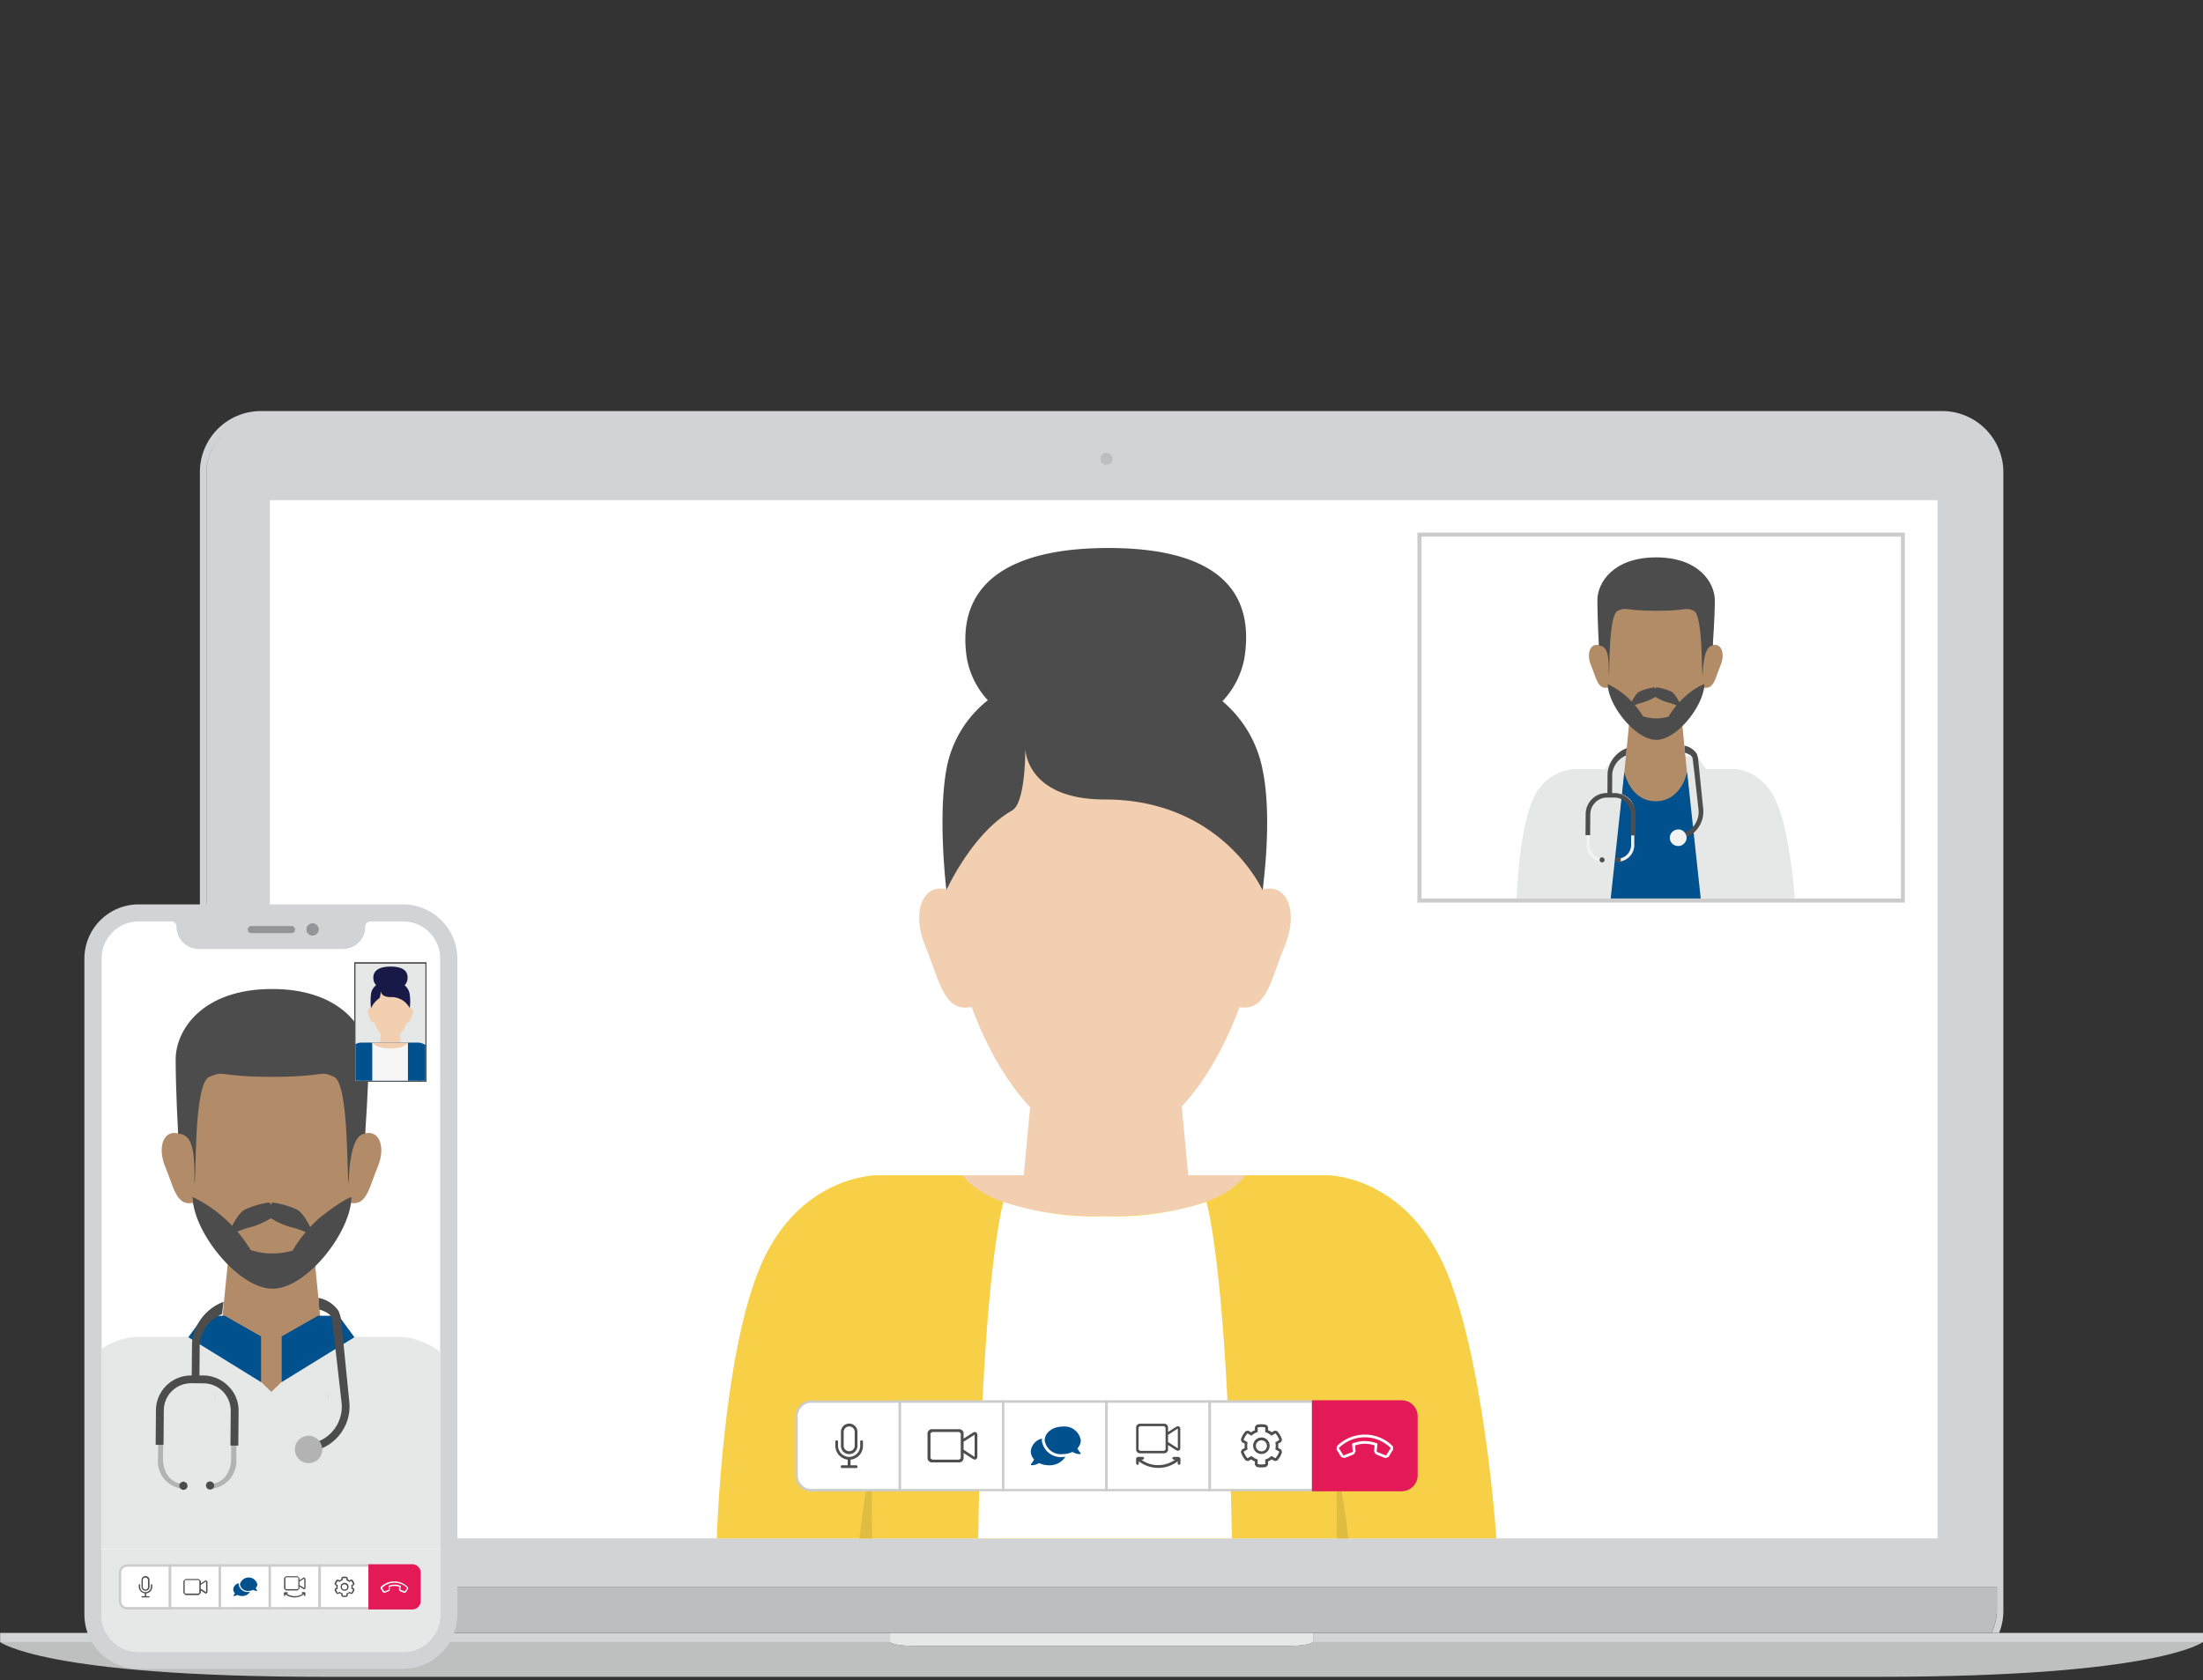<svg width="270" height="206" fill="none" xmlns="http://www.w3.org/2000/svg"><rect width="100%" height="100%" fill="#333333" stroke="none"/><path d="M238.057 50.393h-206.1a7.483 7.483 0 0 0-7.459 7.458v139.632c.004.923.175 1.838.507 2.7h.928a6.634 6.634 0 0 1-.658-2.885V58.071a6.8 6.8 0 0 1 2.025-4.843 6.812 6.812 0 0 0-2.008 4.843v136.476h219.446v2.751a6.626 6.626 0 0 1-.658 2.885h.929a7.2 7.2 0 0 0 .523-2.7V57.852a7.51 7.51 0 0 0-7.475-7.46Z" fill="#D2D3D4"/><path d="M25.277 194.53v2.751c0 .999.225 1.985.658 2.885h218.146c.434-.9.659-1.886.658-2.885v-2.751H25.277Z" fill="#BDBEC0"/><path d="M237.466 61.315H33.072v127.28h204.394V61.315Z" fill="#fff"/><path d="M137.707 200.183h-28.635v1.131s.253.489 3.611.489h44.631c3.358 0 3.612-.489 3.612-.489v-1.131h-23.219Z" fill="#E5E8E7"/><path d="M270.001 200.183H160.928v1.131h109.073v-1.131ZM109.091 200.183H.018v1.131H109.09v-1.131Z" fill="#D2D5D5"/><path d="M269.999 201.297H160.927s-.254.489-3.611.489h-44.632c-3.358 0-3.611-.489-3.611-.489H0s5.4 4.269 39.771 4.269h190.456c34.372 0 39.772-4.269 39.772-4.269Z" fill="#BEBFBF"/><path d="M136.357 56.248a.738.738 0 0 0-.458-.685.74.74 0 0 0-1.012.54.749.749 0 0 0 .315.761.742.742 0 0 0 1.155-.616Z" fill="#BDBEC0"/><path d="M49.408 110.87H16.992a6.66 6.66 0 0 0-6.648 6.648v80.438a6.66 6.66 0 0 0 6.648 6.632h32.415a6.672 6.672 0 0 0 6.648-6.632v-80.438a6.68 6.68 0 0 0-6.647-6.648Z" fill="#D2D3D4"/><path d="M53.947 197.99v-80.506a4.532 4.532 0 0 0-4.522-4.522h-4.033a.63.63 0 0 0-.442.182.624.624 0 0 0-.182.442v.034a2.713 2.713 0 0 1-2.717 2.716H24.353a2.725 2.725 0 0 1-2.717-2.716v-.034a.623.623 0 0 0-.624-.624h-4.033a4.544 4.544 0 0 0-4.522 4.522v80.506a4.534 4.534 0 0 0 4.522 4.522h32.483a4.54 4.54 0 0 0 4.485-4.522Z" fill="#fff"/><path d="M35.703 113.519h-4.876a.432.432 0 0 0-.324.121.436.436 0 0 0-.1.49.436.436 0 0 0 .424.266h4.876a.431.431 0 0 0 .324-.121.436.436 0 0 0 .1-.49.436.436 0 0 0-.424-.266ZM39.061 113.941a.761.761 0 0 0-.468-.701.757.757 0 1 0-.292 1.46.747.747 0 0 0 .538-.221.765.765 0 0 0 .222-.538Z" fill="#939598"/><path d="M53.95 165.76a8.695 8.695 0 0 0-4.827-1.873h-5.755l-1.873-2.582H25.007l-1.906 2.582H16.74a8.608 8.608 0 0 0-4.337 1.5v24.52H53.93V165.76h.02Z" fill="#E6E7E7"/><path d="M33.326 157.425h-.034c-7.02-.085-11.407-12.234-11.407-18.477 0-6.226 4.388-12.622 11.407-12.673h.067c7.02.051 11.407 6.446 11.407 12.673 0 6.243-4.388 18.392-11.407 18.477h-.033Z" fill="#B28B68"/><path d="M42.978 147.468c1.991.388 2.312-2.042 3.307-4.4 1-2.378.254-4.522-1.484-4.134-1.738.371-2.278 1.518-2.768 3.881-.506 2.343-1.047 4.266.945 4.653ZM23.572 147.468c-1.99.388-2.312-2.042-3.307-4.4-1-2.378-.253-4.522 1.485-4.134 1.738.388 2.278 1.518 2.767 3.881.506 2.343 1.046 4.266-.945 4.653Z" fill="#B28B68"/><path d="M33.358 132.012c6.716 0 5.67-.844 7.576 0 1.906.844 1.536 12.976 1.806 12.976 0 0 0-5.99 2.008-5.99 0 0 .422-5.585.422-9.113 0-3.528-3.19-8.64-11.813-8.64-8.623 0-11.828 5.063-11.828 8.64 0 3.577.3 9.113.3 9.113 2.008 0 2.008 2.868 2.008 5.99.237 0-.15-12.133 1.806-12.976 1.98-.844 1 0 7.715 0Z" fill="#4C4C4C"/><path d="M28.6 147.959h9.316l2.329 23.5H26.272l2.329-23.5Z" fill="#B28B68"/><path d="m23.623 146.898-.068-.152.068.017v-.017l.017.017a16.65 16.65 0 0 1 3.88 2.6 17.337 17.337 0 0 1 3.207 3.881c.86.284 1.76.426 2.666.422a8.672 8.672 0 0 0 2.464-.354 17.383 17.383 0 0 1 3.24-3.948c2.987-2.378 3.965-2.615 3.965-2.615 0 4.218-5.45 11.238-9.652 11.238-4.185-.006-9.65-6.873-9.787-11.089Z" fill="#4C4C4C"/><path d="M30.052 148.262a10.672 10.672 0 0 1 2.97-.844s.995 1.282.2 1.907a9.244 9.244 0 0 1-2.75 1.182c-.891.247-1.751.592-2.566 1.029 0 0 .965-2.666 2.146-3.274Z" fill="#4C4C4C"/><path d="M36.346 148.262a10.67 10.67 0 0 0-2.97-.844s-.979 1.282-.2 1.907a9.062 9.062 0 0 0 2.751 1.182c.89.247 1.75.592 2.565 1.029 0 0-.964-2.666-2.146-3.274Z" fill="#4C4C4C"/><path d="m26.271 163.835 6.986 6.8 6.986-6.8v17.161H26.271v-17.161Z" fill="#E6E7E7"/><path d="M25.007 161.306h2.548l4.438 2.531v5.6l-8.909-5.5 1.923-2.631ZM39.13 176.644c.2.253.323.557.354.878a5.58 5.58 0 0 1-1.654.438l-.1-.945c.485-.045.958-.17 1.4-.371Z" fill="#00518D"/><path d="M37.65 176.02a1.625 1.625 0 0 1 1.232.371c.338.287.555.691.607 1.131.032.332-.032.666-.185.962-.149.3-.392.543-.692.692a1.697 1.697 0 0 1-1.857-.186 1.684 1.684 0 0 1-.54-.809 1.612 1.612 0 0 1 0-.979 1.69 1.69 0 0 1 .54-.81c.258-.205.568-.334.895-.372ZM29.022 172.425l-.068 6.4a3.398 3.398 0 0 1-3.477 3.7v-.574c2.076.017 2.835-1.671 2.852-3.121l.067-6.379a3.037 3.037 0 0 0-.995-2.227 3.704 3.704 0 0 0-2.43-.945h-1.452a3.734 3.734 0 0 0-2.446.894 2.978 2.978 0 0 0-1.029 2.21l-.068 6.4c-.017 1.452.709 3.155 2.8 3.172v.574a3.383 3.383 0 0 1-3.409-3.746l.051-6.4a3.637 3.637 0 0 1 1.215-2.615 4.234 4.234 0 0 1 2.885-1.062l1.452.017c1.06.003 2.083.4 2.868 1.113a3.442 3.442 0 0 1 1.184 2.589Z" fill="#B3B3B3"/><path d="m29.241 172.966-.034 4.252h-.962l.034-4.252a3.383 3.383 0 0 0-.962-2.379 3.336 3.336 0 0 0-2.363-1l-1.485-.017a3.694 3.694 0 0 0-1.282.236c-.407.167-.78.408-1.1.709a3.344 3.344 0 0 0-1.013 2.362l-.034 4.252h-.962l.034-4.252a4.29 4.29 0 0 1 2.69-3.942 4.28 4.28 0 0 1 1.646-.31h.051l.034-3.932a5.954 5.954 0 0 1 3.865-5.1l-.186 1.5a4.542 4.542 0 0 0-2.734 3.594l-.033 3.932h.472a4.362 4.362 0 0 1 3.038 1.282 4.194 4.194 0 0 1 1.286 3.065ZM22.999 182.145l-.085.287-.236.185-.3.034-.254-.151-.151-.27.034-.3.2-.219.287-.085.354.152.15.367ZM25.752 181.605l.287.085.185.236.034.3-.152.253-.253.134-.3-.033-.236-.186-.085-.287.051-.2.1-.169.168-.1.201-.033Z" fill="#4C4C4C"/><path d="M41.51 161.306h-2.548l-4.437 2.531v5.6l8.91-5.5-1.925-2.631Z" fill="#00518D"/><path d="m41.831 162.048.98 9.82a5.516 5.516 0 0 1-.744 3.375 5.587 5.587 0 0 1-2.58 2.295 1.686 1.686 0 0 0-.355-.878 4.6 4.6 0 0 0 2.734-4.673s-.76-6.818-1.2-10.344c-.084-.726-1.535-1.1-1.535-1.1l-.1-1.434a3.799 3.799 0 0 1 2.447 1.586c.194.427.314.885.353 1.353Z" fill="#4C4C4C"/><path d="M53.949 197.99v-8.083H12.418v8.083a4.544 4.544 0 0 0 4.522 4.522h32.466a4.547 4.547 0 0 0 4.543-4.522Z" fill="#E6E7E7"/><path d="M233.468 65.293h-59.751v45.357h59.751V65.293Z" fill="#CCC"/><path d="M232.978 65.783h-58.757v44.361h58.755l.002-44.361Z" fill="#fff"/><path d="M197.897 92.713h10.057l1.148 1.569h3.509s3.24 0 5.029 3.848c1.789 3.848 2.329 12.014 2.329 12.014h-34.086s.236-8.116 1.94-11.98a5.89 5.89 0 0 1 5.029-3.865h3.881l1.164-1.586Z" fill="#E6E7E7"/><path d="M202.959 90.367h-.017c-4.286-.051-6.952-7.458-6.952-11.255 0-3.797 2.666-7.695 6.952-7.728h.051c4.286.034 6.952 3.932 6.952 7.728s-2.666 11.2-6.952 11.255h-.034Z" fill="#B28C66"/><path d="M208.848 84.293c1.215.236 1.4-1.232 2.008-2.683.608-1.451.152-2.75-.911-2.531-1.063.236-1.384.928-1.688 2.362-.304 1.434-.624 2.616.591 2.852ZM197.018 84.293c-1.215.236-1.4-1.232-2.008-2.683-.608-1.451-.151-2.75.911-2.531 1.063.236 1.384.928 1.688 2.362.286 1.434.624 2.616-.591 2.852Z" fill="#B28C66"/><path d="M202.976 74.877c4.1 0 3.46-.506 4.607 0 1.165.506.928 7.914 1.1 7.914 0 0 0-3.645 1.232-3.645 0 0 .253-3.408.253-5.551 0-2.143-1.94-5.265-7.188-5.265-5.248 0-7.205 3.088-7.205 5.265 0 2.177.185 5.551.185 5.551 1.216 0 1.216 1.738 1.216 3.645.134 0-.1-7.391 1.1-7.914 1.208-.523.616 0 4.7 0Z" fill="#4C4C4C"/><path d="M200.074 84.58h5.686l1.417 14.343h-8.517l1.414-14.343Z" fill="#B28C66"/><path d="m197.054 83.938-.034-.088.034.017c.856.417 1.651.951 2.362 1.586a11.011 11.011 0 0 1 1.957 2.362c.523.169 1.07.254 1.62.253a5.06 5.06 0 0 0 1.5-.219 10.858 10.858 0 0 1 1.978-2.409 8.447 8.447 0 0 1 2.411-1.59c0 2.565-3.324 6.851-5.889 6.851-2.53.004-5.871-4.181-5.939-6.763Z" fill="#4C4C4C"/><path d="M200.967 84.766a6.702 6.702 0 0 1 1.806-.506s.607.793.117 1.164a5.984 5.984 0 0 1-1.688.726 8.316 8.316 0 0 0-1.552.624c.018-.001.591-1.637 1.317-2.008Z" fill="#4C4C4C"/><path d="M204.798 84.766a6.696 6.696 0 0 0-1.806-.506s-.607.793-.119 1.164a6.032 6.032 0 0 0 1.688.726 8.284 8.284 0 0 1 1.553.624c-.017-.001-.591-1.637-1.316-2.008Z" fill="#4C4C4C"/><path d="M206.486 102.062c.124.155.201.342.22.54a3.452 3.452 0 0 1-1.013.27l-.068-.573c.299-.025.591-.105.861-.237Z" fill="#00518D"/><path d="m208.443 110.143-1.669-15.49s-.675 3.56-3.848 3.577c-3.172-.017-3.847-3.577-3.847-3.577l-1.671 15.49h11.035Z" fill="#00518D"/><path d="m208.138 93.186.608 5.99c.07.717-.09 1.438-.456 2.059a3.332 3.332 0 0 1-1.569 1.4 1.02 1.02 0 0 0-.22-.54c.542-.239.996-.64 1.3-1.148.299-.51.429-1.1.371-1.688 0 0-.455-4.151-.725-6.294-.051-.439-.929-.675-.929-.675l-.067-.877a2.332 2.332 0 0 1 1.484.962c.115.256.184.53.203.811Z" fill="#4D4D4D"/><path d="M205.589 101.69a.971.971 0 0 1 .743.219c.206.176.338.423.371.692a.947.947 0 0 1-.119.573c-.1.176-.246.322-.422.422a.993.993 0 0 1-.573.118 1.134 1.134 0 0 1-.557-.22.988.988 0 0 1-.338-.489 1.18 1.18 0 0 1 0-.59.995.995 0 0 1 .338-.49c.158-.133.352-.214.557-.235ZM200.329 99.496l-.034 3.9a2.059 2.059 0 0 1-1.274 2.089c-.27.111-.56.164-.852.155v-.358a1.738 1.738 0 0 0 1.295-.565 1.723 1.723 0 0 0 .442-1.342l.034-3.9a1.898 1.898 0 0 0-.607-1.367 2.151 2.151 0 0 0-1.484-.575h-.878a2.216 2.216 0 0 0-1.484.558 1.788 1.788 0 0 0-.624 1.35l-.034 3.9a1.741 1.741 0 0 0 .998 1.777c.22.103.459.158.702.163v.354a2.056 2.056 0 0 1-1.985-1.419 2.05 2.05 0 0 1-.091-.859l.034-3.9a2.145 2.145 0 0 1 .743-1.6 2.63 2.63 0 0 1 1.754-.658h.9a2.646 2.646 0 0 1 1.754.675 2.177 2.177 0 0 1 .691 1.622Z" fill="#F2F2F2"/><path d="m200.462 99.817-.017 2.6h-.575l.017-2.583a2.047 2.047 0 0 0-1.245-1.9 1.986 1.986 0 0 0-.779-.158h-.9a1.978 1.978 0 0 0-.776.151c-.247.1-.471.249-.658.439-.189.19-.344.413-.456.658-.098.248-.155.51-.168.777l-.017 2.582h-.566l.017-2.582a2.602 2.602 0 0 1 1.629-2.401 2.55 2.55 0 0 1 1.004-.182h.034l.017-2.4a3.64 3.64 0 0 1 2.363-3.1l-.118.911a2.783 2.783 0 0 0-1.671 2.194l-.017 2.4h.288a2.6 2.6 0 0 1 1.839.777 2.486 2.486 0 0 1 .755 1.817ZM198.335 105.082l.186.067.118.135.017.186-.1.168-.152.085-.185-.034-.135-.117-.051-.169.017-.118.068-.1.1-.068.117-.035ZM196.666 105.415l-.051.168-.135.118-.186.017-.168-.085-.085-.168.017-.169.119-.152.185-.051.22.1.084.222Z" fill="#4D4D4D"/><path d="M52.275 117.956h-8.859v14.664h8.859v-14.664Z" fill="#4E4E4E"/><path d="M52.14 118.142h-8.572v14.359h8.571v-14.359Z" fill="#E5E8E7"/><path d="m49.138 128.047-.254-2.851h-2.075l-.254 2.851h2.583Z" fill="#F2CFB0"/><path d="M47.87 127.406c-1.452-.017-2.362-2.532-2.362-3.814a2.509 2.509 0 0 1 2.345-2.615h.017a2.499 2.499 0 0 1 2.346 2.615c0 1.283-.895 3.794-2.347 3.814Z" fill="#F2CFB0"/><path d="M50.2 121.804a1.784 1.784 0 0 0-.608-1.013c.171-.184.288-.412.337-.658.17-1.1-.557-1.637-2.042-1.637-1.485 0-2.278.54-2.109 1.637.04.241.153.464.322.641-.328.254-.55.621-.625 1.029a7.325 7.325 0 0 0 0 1.8c.214-.48.552-.894.98-1.2.2-.118.2-.928.2-.928s0 .759 1.2.759a2.557 2.557 0 0 1 2.362 1.35 5.964 5.964 0 0 0-.018-1.78Z" fill="#191947"/><path d="M49.86 125.348c.405.085.473-.422.675-.911.202-.489.05-.928-.3-.861-.354.085-.472.321-.573.794-.105.505-.223.91.198.978ZM45.846 125.348c-.405.085-.473-.422-.675-.911-.202-.489-.051-.928.3-.861.354.085.472.321.573.794.106.505.206.91-.198.978Z" fill="#F2CFB0"/><path d="M43.736 132.484h8.4v-4.386a2.026 2.026 0 0 0-.86-.287h-7a1.69 1.69 0 0 0-.708.2v4.471l.168.002Z" fill="#00518D"/><path d="M49.408 128.857h-3.105v3.105h3.105v-3.105Z" fill="#FDB814"/><path d="M45.625 127.811h4.371l-.405 2.615h-3.577l-.389-2.615Z" fill="#F2CFB0"/><path d="M45.626 127.811s.337.722 2.194.722 2.176-.722 2.176-.722v4.673h-4.371l.001-4.673Z" fill="#F6F6F6"/><path d="M51.347 132.485h.168c-.04-.386-.102-.768-.185-1.147.017.337.017.76.017 1.147ZM44.344 132.484h.186c-.017-.421 0-.877.016-1.248-.084.388-.151.812-.202 1.248Z" fill="#00518D"/><path d="M14.715 192.793a.872.872 0 0 1 .878-.877h5.248v5.248h-5.248a.865.865 0 0 1-.813-.541.873.873 0 0 1-.065-.337v-3.493Z" fill="#fff"/><path d="M14.713 192.793h.151a.723.723 0 0 1 .447-.672.719.719 0 0 1 .278-.054h5.1v4.944h-5.1a.719.719 0 0 1-.725-.726v-3.492h-.3v3.492a1.045 1.045 0 0 0 1.028 1.029h5.4v-5.534h-5.4a1.034 1.034 0 0 0-1.027 1.028h.15l-.002-.015Z" fill="#CCC"/><path d="M26.947 191.915h-6.11v5.248h6.11v-5.248Z" fill="#fff"/><path d="M20.837 191.914v.152h5.957v4.944h-5.8v-5.1h-.302v5.383h6.41v-5.527h-6.41v.151l.145-.003Z" fill="#CCC"/><path d="M33.054 191.915h-6.109v5.248h6.108l.001-5.248Z" fill="#fff"/><path d="M26.948 191.914v.152h5.974v4.944H27.1v-5.1h-.304v5.383h6.413v-5.527h-6.413v.151l.15-.003Z" fill="#CCC"/><path d="M39.182 191.915h-6.11v5.248h6.11v-5.248Z" fill="#fff"/><path d="M33.075 191.914v.152h5.957v4.944H33.21v-5.1H32.924v5.383h6.41v-5.527h-6.41v.151l.15-.003Z" fill="#CCC"/><path d="M18.612 194.21h-.085l-.033.034v.287a.676.676 0 0 1-.215.48.667.667 0 0 1-.494.178.654.654 0 0 1-.607-.675v-.27l-.051-.034h-.085l-.034.034v.253a.853.853 0 0 0 .743.844v.338h-.371l-.034.034v.084l.034.034h.91l.035-.034v-.084l-.034-.034h-.371v-.338a.823.823 0 0 0 .743-.81v-.285l-.051-.036Zm-1.113-.489a.32.32 0 0 1 .32-.321.334.334 0 0 1 .32.321v.826a.323.323 0 0 1-.093.227.313.313 0 0 1-.104.069.305.305 0 0 1-.122.025.332.332 0 0 1-.321-.321v-.826Zm.337 1.3a.488.488 0 0 0 .489-.49v-.826a.49.49 0 0 0-.98 0v.826a.49.49 0 0 0 .49.489v.001ZM25.26 195.188l-.658-.421v-.473l.657-.422v1.316Zm-.827.085-.1.085h-1.6l-.1-.085v-1.484l.1-.085h1.6l.1.085v1.484Zm.826-1.552-.084.034-.557.354v-.3l-.27-.236h-1.6l-.271.236v1.485l.27.253h1.6l.27-.253v-.3l.558.354.084.034.17-.169v-1.316l-.17-.176Z" fill="#4E4E4E"/><path d="M28.786 195.323a.712.712 0 0 1-.2-.473.845.845 0 0 1 .658-.759v.1a1.13 1.13 0 0 0 1.232.979l.169-.017a1.128 1.128 0 0 1-.979.507 1.3 1.3 0 0 1-.574-.135.894.894 0 0 1-.455.135l-.034-.017v-.051a.594.594 0 0 0 .183-.269Zm.624-1.114a1.103 1.103 0 0 1 1.063-.819 1.1 1.1 0 0 1 1.064.819.664.664 0 0 1-.2.473c.049.103.11.2.185.287v.051l-.034.017a.908.908 0 0 1-.456-.135 1.24 1.24 0 0 1-.573.135.973.973 0 0 1-1.05-.828Z" fill="#00518D"/><path d="M37.36 195.188h-.321l-.084.085.084.085h.1c-.293.216-.65.329-1.013.321a1.842 1.842 0 0 1-1.013-.321h.1l.085-.085-.085-.085h-.335l-.085.085v.321l.085.085.085-.085v-.147a1.895 1.895 0 0 0 2.295 0v.151l.084.085.085-.085v-.321l-.067-.089Zm-.067-.506-.591-.371v-.422l.591-.371v1.164Zm-.726.068-.085.067h-1.418l-.084-.067v-1.316l.084-.068h1.414l.085.068.004 1.316Zm.726-1.384-.085.034-.507.321v-.27l-.236-.22h-1.417l-.236.22v1.316l.236.219h1.418l.236-.219v-.271l.507.321.085.034.151-.134v-1.17l-.152-.181Z" fill="#4E4E4E"/><path d="M45.29 191.915h-6.108v5.248h6.108v-5.248Z" fill="#fff"/><path d="M39.181 191.914v.152h5.973v4.944h-5.822v-5.1h-.303v5.383h6.413v-5.527H39.03v.151l.152-.003Z" fill="#CCC"/><path d="M42.235 194.868a.329.329 0 0 1-.239-.087.324.324 0 0 1-.074-.361.32.32 0 0 1 .313-.193.335.335 0 0 1 .32.321.307.307 0 0 1-.09.23.317.317 0 0 1-.23.09Zm0-.826a.494.494 0 0 0-.452.302.487.487 0 0 0 .106.533.493.493 0 0 0 .533.106.491.491 0 0 0 .159-.798.488.488 0 0 0-.346-.143Zm.826 1.232-.236-.135a.73.73 0 0 1-.371.2v.27h-.456v-.27a1.144 1.144 0 0 1-.371-.2l-.236.135-.22-.388.237-.134a.888.888 0 0 1 0-.422l-.236-.135.219-.388.236.135a.72.72 0 0 1 .37-.2v-.271h.457v.271c.135.043.26.111.371.2l.236-.135.219.388-.236.135a.89.89 0 0 1 0 .422l.236.134-.22.388Zm.337-.523-.168-.1v-.253l.168-.1.05-.135a1.176 1.176 0 0 0-.286-.506l-.152-.017-.168.1-.22-.118v-.185l-.1-.118a1.16 1.16 0 0 0-.591 0l-.1.118v.185l-.22.118-.168-.1-.152.017a1.176 1.176 0 0 0-.287.506l.05.135.17.1v.253l-.17.1-.05.134c.047.192.147.367.287.507l.152.017.168-.1.22.118v.2l.1.118c.194.05.397.05.59 0l.1-.118v-.2l.22-.118.169.1.152-.017c.137-.142.235-.317.287-.507l-.051-.134Z" fill="#4E4E4E"/><path d="M45.306 191.915h5.247a.865.865 0 0 1 .622.255.876.876 0 0 1 .256.623v3.492a.877.877 0 0 1-.256.622.884.884 0 0 1-.622.255h-5.248v-5.247Z" fill="#E41958"/><path d="M45.305 191.914v.152h5.248a.71.71 0 0 1 .672.447.72.72 0 0 1 .054.278v3.494a.722.722 0 0 1-.726.726h-5.1v-5.1h-.302v5.4h5.381a1.032 1.032 0 0 0 1.03-1.029v-3.494a1.031 1.031 0 0 0-1.026-1.022h-5.382v.151l.151-.003Z" fill="#E41958"/><path d="m46.826 194.666.287.439.557-.22-.05-.472a1.932 1.932 0 0 1 1.5 0l-.052.472.557.22.27-.439a2.178 2.178 0 0 0-3.069 0Zm3.206.085-.287.455-.2.068-.557-.219-.1-.169.034-.354a1.723 1.723 0 0 0-1.164 0l.034.354-.1.169-.557.219-.2-.068-.287-.455.017-.2a2.345 2.345 0 0 1 3.307 0l.06.2Z" fill="#fff"/><path d="M147.799 152.717h-24.5v24.535h24.5v-24.535Z" fill="#FDB814"/><path d="M152.895 144.077h9.837s9.095 0 14.123 10.816c5.012 10.8 6.547 33.714 6.547 33.714H87.846s.675-22.763 5.468-33.647c4.775-10.884 14.123-10.884 14.123-10.884l45.458.001Z" fill="#F8D047"/><path d="M118 144.077h34.575l-3.139 20.7h-28.297l-3.139-20.7Z" fill="#F2CFB0"/><path d="M117.999 144.077s2.683 5.029 17.38 5.029 17.195-5.029 17.195-5.029v32.668h-34.592v-32.668h.017Z" fill="#F8D047"/><path d="m145.758 145.461-2.042-21.75h-16.334l-2.042 21.75h20.418Z" fill="#F2CFB0"/><path d="M135.514 140.315h-.068c-11.879-.135-19.3-20.705-19.3-31.251 0-10.546 7.425-21.362 19.3-21.446h.117c11.879.067 19.3 10.9 19.3 21.446 0 10.546-7.425 31.116-19.3 31.251h-.049Z" fill="#F2CFB0"/><path d="M151.864 123.458c3.375.658 3.9-3.443 5.585-7.459s.422-7.643-2.514-7c-2.936.643-3.848 2.565-4.691 6.564-.858 3.98-1.753 7.237 1.62 7.895ZM118.995 123.458c-3.375.658-3.9-3.443-5.585-7.459s-.422-7.643 2.514-7c2.936.643 3.847 2.565 4.691 6.564.86 3.98 1.754 7.237-1.62 7.895Z" fill="#F2CFB0"/><path d="M154.733 94.316a14.575 14.575 0 0 0-4.91-8.353 10.402 10.402 0 0 0 2.7-5.332c1.4-9.061-4.522-13.45-16.688-13.45-12.166 0-18.7 4.388-17.347 13.45a10.176 10.176 0 0 0 2.583 5.214 13.871 13.871 0 0 0-5.079 8.47c-1.08 5.957 0 14.816 0 14.816s3.121-6.969 8.048-9.77c1.688-.945 1.621-7.576 1.621-7.576s.05 6.226 9.753 6.226c14.343 0 19.32 11.12 19.32 11.12s1.282-8.74-.001-14.815Z" fill="#4C4C4C"/><path d="M163.795 188.607h1.467a95.72 95.72 0 0 0-1.586-9.652c.136 2.903.187 6.345.119 9.652ZM105.326 188.607h1.586c-.1-3.56-.05-7.307.1-10.478-.724 3.206-1.23 6.783-1.686 10.478Z" fill="#E0BC41"/><path d="M147.866 147.351a36.348 36.348 0 0 1-12.4 1.755h-.085c-4.204.138-8.4-.456-12.4-1.755 0 0-2.566 8.505-3.088 41.24h31.082c-.562-32.735-3.109-41.223-3.109-41.24ZM97.633 173.623a1.807 1.807 0 0 1 1.8-1.8h10.851v10.85H99.438a1.805 1.805 0 0 1-1.8-1.806l-.005-7.244Z" fill="#fff"/><path d="M97.631 173.624h.151a1.655 1.655 0 0 1 1.654-1.654h10.7v10.563h-10.7a1.657 1.657 0 0 1-1.654-1.654v-7.239h-.3v7.239a1.959 1.959 0 0 0 1.957 1.957h11v-11.153h-11a1.962 1.962 0 0 0-1.957 1.958h.152l-.003-.017Z" fill="#CCC"/><path d="M122.943 171.818h-12.656v10.85h12.656v-10.85Z" fill="#fff"/><path d="M110.288 171.818v.152h12.52v10.563h-12.367v-10.715h-.303v11h12.958v-11.153h-12.959v.151l.151.002Z" fill="#CCC"/><path d="M135.611 171.818h-12.65v10.85h12.65v-10.85Z" fill="#fff"/><path d="M122.961 171.818v.152h12.5v10.563h-12.365v-10.715H122.81v11h12.959v-11.153h-12.96v.151l.152.002Z" fill="#CCC"/><path d="M148.271 171.818h-12.656v10.85h12.656v-10.85Z" fill="#fff"/><path d="M135.616 171.818v.152h12.5v10.563h-12.347v-10.715h-.303v11h12.958v-11.153h-12.959v.151l.151.002Z" fill="#CCC"/><path d="M105.681 176.577h-.168l-.085.084v.591a1.359 1.359 0 0 1-1.452 1.35 1.387 1.387 0 0 1-1.265-1.4v-.541l-.085-.084h-.168l-.085.084v.541c-.003.425.149.837.429 1.158.28.32.668.526 1.09.58v.691h-.76l-.085.085v.169l.085.084h1.873l.085-.084v-.169l-.085-.085h-.76v-.691a1.688 1.688 0 0 0 1.519-1.688v-.591l-.083-.084Zm-2.278-1.029a.672.672 0 0 1 .675-.675.672.672 0 0 1 .675.675v1.688a.672.672 0 0 1-.675.675.672.672 0 0 1-.675-.675v-1.688Zm.675 2.717a1.017 1.017 0 0 0 1.012-1.013v-1.688a1.013 1.013 0 1 0-2.025 0v1.688a.98.98 0 0 0 .074.39.99.99 0 0 0 .942.623h-.003ZM119.449 178.602l-1.35-.878v-.979l1.35-.86v2.717Zm-1.7.168-.2.169h-3.307l-.2-.169v-3.054l.2-.168h3.307l.2.168v3.054Zm1.7-3.223-.185.068-1.165.742v-.641a.523.523 0 0 0-.173-.369.543.543 0 0 0-.384-.137h-3.307a.534.534 0 0 0-.508.304.54.54 0 0 0-.049.202v3.054a.535.535 0 0 0 .557.507h3.307a.527.527 0 0 0 .384-.138.548.548 0 0 0 .173-.369v-.641l1.165.743.185.068a.338.338 0 0 0 .337-.338v-2.717a.338.338 0 0 0-.337-.338Z" fill="#4E4E4E"/><path d="M126.739 178.905a1.424 1.424 0 0 1-.405-.979 1.777 1.777 0 0 1 1.367-1.57l-.017.22a2.34 2.34 0 0 0 2.549 2.042l.338-.017a2.286 2.286 0 0 1-2.025 1.028c-.41.003-.814-.09-1.182-.27a1.888 1.888 0 0 1-.945.27l-.085-.05.017-.085c.161-.174.292-.373.388-.589Zm1.3-2.329c0-.945.979-1.688 2.211-1.688a2.011 2.011 0 0 1 2.21 1.688 1.49 1.49 0 0 1-.405.979c.089.215.221.41.388.573l.017.085-.085.051a1.89 1.89 0 0 1-.945-.271 2.642 2.642 0 0 1-1.181.271 2.008 2.008 0 0 1-1.447-.396 2.005 2.005 0 0 1-.764-1.291l.001-.001Z" fill="#00518D"/><path d="M144.49 178.602h-.675l-.168.168.168.169h.22a3.564 3.564 0 0 1-2.093.675 3.477 3.477 0 0 1-2.076-.675h.22l.168-.169-.168-.168h-.675l-.169.168v.675l.169.169.168-.169v-.3a3.902 3.902 0 0 0 4.759 0v.3l.168.169.169-.169v-.675l-.185-.168Zm-.134-1.046-1.2-.777v-.877l1.2-.777v2.431Zm-1.5.151-.185.152h-2.939l-.186-.152v-2.716l.186-.152h2.936l.185.152.003 2.716Zm1.5-2.868-.169.051-1.029.658v-.557a.47.47 0 0 0-.489-.456h-2.937a.48.48 0 0 0-.447.276.47.47 0 0 0-.043.18v2.716a.47.47 0 0 0 .151.33.48.48 0 0 0 .339.126h2.936a.457.457 0 0 0 .339-.127.467.467 0 0 0 .15-.329v-.557l1.029.658.169.051a.3.3 0 0 0 .3-.3v-2.417a.305.305 0 0 0-.184-.28.308.308 0 0 0-.116-.023h.001Z" fill="#4E4E4E"/><path d="M160.927 171.818h-12.656v10.85h12.656v-10.85Z" fill="#fff"/><path d="M148.269 171.818v.152h12.519v10.563h-12.367v-10.715h-.303v11h12.959v-11.153h-12.96v.151l.152.002Z" fill="#CCC"/><path d="M154.598 177.925a.678.678 0 0 1-.662-.807.667.667 0 0 1 .185-.345.667.667 0 0 1 .735-.147.671.671 0 0 1 .417.624.677.677 0 0 1-.415.626.682.682 0 0 1-.26.049Zm0-1.7a1.01 1.01 0 0 0-.993 1.211 1.016 1.016 0 0 0 1.381.738 1.016 1.016 0 0 0 .625-.936 1 1 0 0 0-1.013-1.013Zm1.72 2.548-.489-.287a1.812 1.812 0 0 1-.76.439v.557a2.136 2.136 0 0 1-.928 0v-.557a2.05 2.05 0 0 1-.76-.439l-.489.287a2.455 2.455 0 0 1-.473-.81l.49-.287a1.838 1.838 0 0 1 0-.86l-.49-.287c.098-.301.259-.577.473-.81l.489.287c.213-.206.475-.357.76-.438v-.574c.306-.067.622-.067.928 0v.574c.282.089.542.238.76.438l.489-.287c.209.237.369.512.473.81l-.489.287c.067.283.067.577 0 .86l.489.287c-.11.294-.27.567-.473.807v.003Zm.692-1.063-.354-.2c.017-.174.017-.35 0-.524l.354-.2.119-.287a2.78 2.78 0 0 0-.607-1.063l-.3-.051-.354.2a1.482 1.482 0 0 0-.456-.254v-.4l-.2-.254a2.474 2.474 0 0 0-1.215 0l-.2.254v.4a3.164 3.164 0 0 0-.455.254l-.354-.2-.3.051a2.465 2.465 0 0 0-.608 1.063l.119.287.354.2c-.017.174-.017.35 0 .524l-.354.2-.119.287c.121.395.329.758.608 1.063l.3.051.354-.2c.14.104.293.189.455.253v.405l.2.253a2.45 2.45 0 0 0 1.215 0l.2-.253v-.405c.159-.072.311-.156.456-.253l.354.2.3-.051c.288-.298.497-.663.607-1.063l-.119-.287Z" fill="#4E4E4E"/><path d="M160.944 171.818h10.849a1.809 1.809 0 0 1 1.8 1.806v7.239a1.804 1.804 0 0 1-1.8 1.8h-10.85l.001-10.845Z" fill="#E41958"/><path d="M160.942 171.818v.152h10.85c.439.003.86.177 1.173.486.312.31.491.729.498 1.168v7.241a1.677 1.677 0 0 1-.492 1.174 1.654 1.654 0 0 1-1.179.48h-10.7v-10.7h-.303v11h11a1.96 1.96 0 0 0 1.957-1.957v-7.239a1.958 1.958 0 0 0-1.954-1.958h-11v.151l.15.002Z" fill="#E41958"/><path d="m164.083 177.522.573.911 1.148-.456-.1-1c1-.413 2.122-.413 3.122 0l-.1 1 1.147.456.575-.911a4.498 4.498 0 0 0-6.365 0Zm6.665.168-.573.929-.405.134-1.165-.472-.2-.337.068-.743a3.644 3.644 0 0 0-2.4 0l.068.743-.2.337-1.164.472-.405-.134-.573-.929.051-.4a4.847 4.847 0 0 1 6.851 0l.047.4Z" fill="#fff"/></svg>